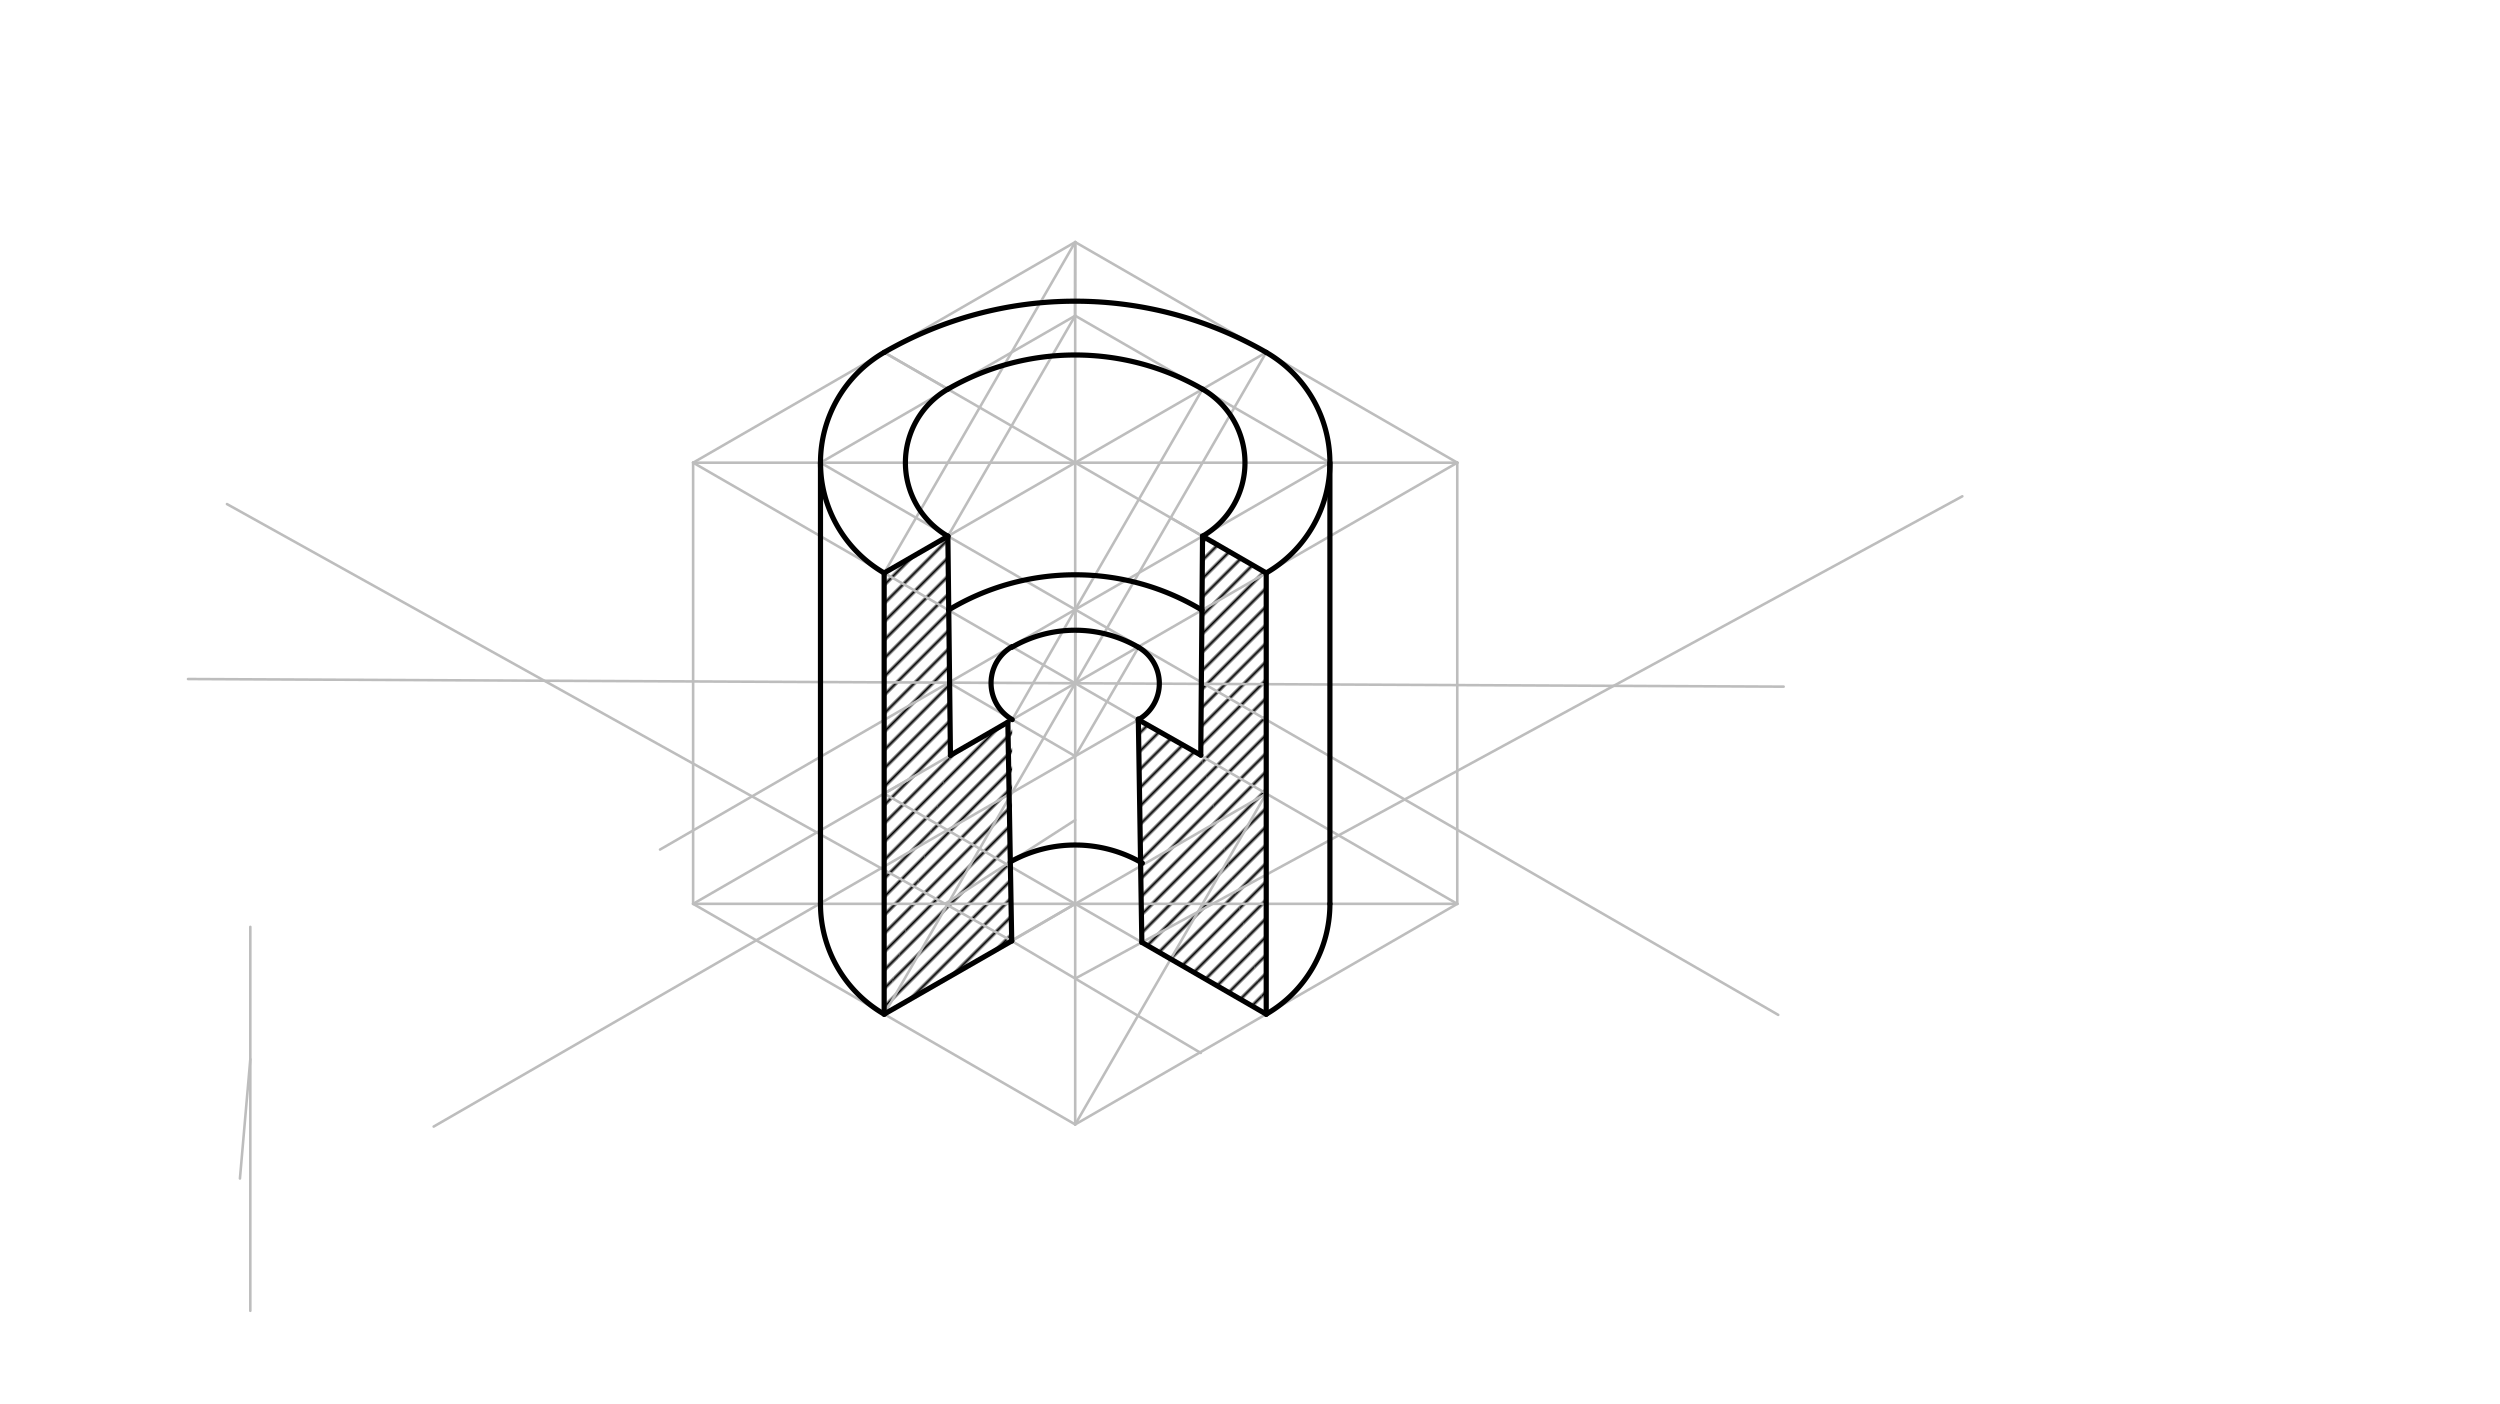 <svg xmlns="http://www.w3.org/2000/svg" class="svg--816" height="100%" preserveAspectRatio="xMidYMid meet" viewBox="0 0 963.78 541.417" width="100%"><defs><marker id="marker-arrow" markerHeight="16" markerUnits="userSpaceOnUse" markerWidth="24" orient="auto-start-reverse" refX="24" refY="4" viewBox="0 0 24 8"><path d="M 0 0 L 24 4 L 0 8 z" stroke="inherit"></path></marker></defs><g class="aux-layer--949"><g class="element--733"><defs><pattern height="5" id="fill_97_8oifla__pattern-stripes" patternTransform="rotate(-45)" patternUnits="userSpaceOnUse" width="5"><rect fill="#000000" height="1" transform="translate(0,0)" width="5"></rect></pattern></defs><g fill="url(#fill_97_8oifla__pattern-stripes)"><path d="M 340.854 220.887 L 340.854 220.887 L 366.41 291.172 L 366.41 291.172 L 340.854 220.887 Z" stroke="none"></path></g></g><g class="element--733"><defs><pattern height="5" id="fill_102_xt071__pattern-stripes" patternTransform="rotate(-45)" patternUnits="userSpaceOnUse" width="5"><rect fill="#000000" height="1" transform="translate(0,0)" width="5"></rect></pattern></defs><g fill="url(#fill_102_xt071__pattern-stripes)"><path d="M 340.854 220.887 L 365.419 206.724 L 366.41 291.172 L 340.854 390.966 L 340.854 390.966 Z" stroke="none"></path></g></g><g class="element--733"><defs><pattern height="5" id="fill_107_8otwn4__pattern-stripes" patternTransform="rotate(-45)" patternUnits="userSpaceOnUse" width="5"><rect fill="#000000" height="1" transform="translate(0,0)" width="5"></rect></pattern></defs><g fill="url(#fill_107_8otwn4__pattern-stripes)"><path d="M 366.41 291.172 L 390.238 277.415 L 390.026 362.749 L 340.854 390.966 L 340.854 390.966 Z" stroke="none"></path></g></g><g class="element--733"><defs><pattern height="5" id="fill_111_dm84ku__pattern-stripes" patternTransform="rotate(-45)" patternUnits="userSpaceOnUse" width="5"><rect fill="#000000" height="1" transform="translate(0,0)" width="5"></rect></pattern></defs><g fill="url(#fill_111_dm84ku__pattern-stripes)"><path d="M 488.146 220.887 L 463.598 206.714 L 462.909 291.104 L 488.146 390.966 Z" stroke="none"></path></g></g><g class="element--733"><defs><pattern height="5" id="fill_119_a8gwdz__pattern-stripes" patternTransform="rotate(-45)" patternUnits="userSpaceOnUse" width="5"><rect fill="#000000" height="1" transform="translate(0,0)" width="5"></rect></pattern></defs><g fill="url(#fill_119_a8gwdz__pattern-stripes)"><path d="M 462.909 291.104 L 438.845 277.462 L 440.193 363.28 L 488.146 390.966 Z" stroke="none"></path></g></g><g class="element--733"><line stroke="#BDBDBD" stroke-dasharray="none" stroke-linecap="round" stroke-width="1" x1="96.5" x2="96.5" y1="505.328" y2="357.328"></line></g><g class="element--733"><line stroke="#BDBDBD" stroke-dasharray="none" stroke-linecap="round" stroke-width="1" x1="96.5" x2="92.5" y1="408.328" y2="454.328"></line></g><g class="element--733"><line stroke="#BDBDBD" stroke-dasharray="none" stroke-linecap="round" stroke-width="1" x1="414.5" x2="267.207" y1="93.328" y2="178.367"></line></g><g class="element--733"><line stroke="#BDBDBD" stroke-dasharray="none" stroke-linecap="round" stroke-width="1" x1="267.207" x2="414.5" y1="178.367" y2="263.407"></line></g><g class="element--733"><line stroke="#BDBDBD" stroke-dasharray="none" stroke-linecap="round" stroke-width="1" x1="414.5" x2="561.793" y1="263.407" y2="178.367"></line></g><g class="element--733"><line stroke="#BDBDBD" stroke-dasharray="none" stroke-linecap="round" stroke-width="1" x1="414.5" x2="561.793" y1="93.328" y2="178.367"></line></g><g class="element--733"><line stroke="#BDBDBD" stroke-dasharray="none" stroke-linecap="round" stroke-width="1" x1="414.5" x2="414.5" y1="263.407" y2="433.486"></line></g><g class="element--733"><line stroke="#BDBDBD" stroke-dasharray="none" stroke-linecap="round" stroke-width="1" x1="561.793" x2="561.793" y1="178.367" y2="348.446"></line></g><g class="element--733"><line stroke="#BDBDBD" stroke-dasharray="none" stroke-linecap="round" stroke-width="1" x1="267.207" x2="267.207" y1="178.367" y2="348.446"></line></g><g class="element--733"><line stroke="#BDBDBD" stroke-dasharray="none" stroke-linecap="round" stroke-width="1" x1="267.207" x2="414.5" y1="348.446" y2="433.486"></line></g><g class="element--733"><line stroke="#BDBDBD" stroke-dasharray="none" stroke-linecap="round" stroke-width="1" x1="414.5" x2="561.793" y1="433.486" y2="348.446"></line></g><g class="element--733"><line stroke="#BDBDBD" stroke-dasharray="none" stroke-linecap="round" stroke-width="1" x1="340.854" x2="488.146" y1="135.848" y2="220.887"></line></g><g class="element--733"><line stroke="#BDBDBD" stroke-dasharray="none" stroke-linecap="round" stroke-width="1" x1="488.146" x2="340.854" y1="135.848" y2="220.887"></line></g><g class="element--733"><line stroke="#BDBDBD" stroke-dasharray="none" stroke-linecap="round" stroke-width="1" x1="488.146" x2="414.5" y1="135.848" y2="263.407"></line></g><g class="element--733"><line stroke="#BDBDBD" stroke-dasharray="none" stroke-linecap="round" stroke-width="1" x1="414.5" x2="340.854" y1="93.328" y2="220.887"></line></g><g class="element--733"><line stroke="#BDBDBD" stroke-dasharray="none" stroke-linecap="round" stroke-width="1" x1="267.207" x2="561.793" y1="178.367" y2="178.367"></line></g><g class="element--733"><path d="M 488.146 220.887 A 49.098 49.098 0 0 0 488.146 135.848" fill="none" stroke="#BDBDBD" stroke-dasharray="none" stroke-linecap="round" stroke-width="1"></path></g><g class="element--733"><path d="M 488.146 135.848 A 147.293 147.293 0 0 0 340.854 135.848" fill="none" stroke="#BDBDBD" stroke-dasharray="none" stroke-linecap="round" stroke-width="1"></path></g><g class="element--733"><path d="M 340.854 220.887 A 49.098 49.098 0 0 1 340.854 135.848" fill="none" stroke="#BDBDBD" stroke-dasharray="none" stroke-linecap="round" stroke-width="1"></path></g><g class="element--733"><line stroke="#BDBDBD" stroke-dasharray="none" stroke-linecap="round" stroke-width="1" x1="414.5" x2="267.207" y1="263.407" y2="348.446"></line></g><g class="element--733"><line stroke="#BDBDBD" stroke-dasharray="none" stroke-linecap="round" stroke-width="1" x1="414.5" x2="561.793" y1="263.407" y2="348.446"></line></g><g class="element--733"><line stroke="#BDBDBD" stroke-dasharray="none" stroke-linecap="round" stroke-width="1" x1="488.146" x2="340.854" y1="305.927" y2="390.966"></line></g><g class="element--733"><line stroke="#BDBDBD" stroke-dasharray="none" stroke-linecap="round" stroke-width="1" x1="350.196" x2="340.854" y1="300.533" y2="305.927"></line></g><g class="element--733"><line stroke="#BDBDBD" stroke-dasharray="none" stroke-linecap="round" stroke-width="1" x1="340.854" x2="488.146" y1="305.927" y2="390.966"></line></g><g class="element--733"><line stroke="#BDBDBD" stroke-dasharray="none" stroke-linecap="round" stroke-width="1" x1="488.146" x2="414.5" y1="305.927" y2="433.486"></line></g><g class="element--733"><line stroke="#BDBDBD" stroke-dasharray="none" stroke-linecap="round" stroke-width="1" x1="414.5" x2="340.854" y1="263.407" y2="390.966"></line></g><g class="element--733"><line stroke="#BDBDBD" stroke-dasharray="none" stroke-linecap="round" stroke-width="1" x1="267.207" x2="561.793" y1="348.446" y2="348.446"></line></g><g class="element--733"><path d="M 488.146 390.966 A 49.098 49.098 0 0 0 512.695 348.446" fill="none" stroke="#BDBDBD" stroke-dasharray="none" stroke-linecap="round" stroke-width="1"></path></g><g class="element--733"><path d="M 340.854 390.966 A 49.098 49.098 0 0 1 316.305 348.446" fill="none" stroke="#BDBDBD" stroke-dasharray="none" stroke-linecap="round" stroke-width="1"></path></g><g class="element--733"><line stroke="#BDBDBD" stroke-dasharray="none" stroke-linecap="round" stroke-width="1" x1="316.305" x2="316.305" y1="178.367" y2="348.446"></line></g><g class="element--733"><line stroke="#BDBDBD" stroke-dasharray="none" stroke-linecap="round" stroke-width="1" x1="512.695" x2="512.695" y1="178.367" y2="348.446"></line></g><g class="element--733"><line stroke="#BDBDBD" stroke-dasharray="none" stroke-linecap="round" stroke-width="1" x1="451.323" x2="470.888" y1="199.627" y2="210.923"></line></g><g class="element--733"><line stroke="#BDBDBD" stroke-dasharray="none" stroke-linecap="round" stroke-width="1" x1="488.146" x2="463.598" y1="220.887" y2="206.714"></line></g><g class="element--733"><line stroke="#BDBDBD" stroke-dasharray="none" stroke-linecap="round" stroke-width="1" x1="512.695" x2="463.598" y1="178.367" y2="206.714"></line></g><g class="element--733"><line stroke="#BDBDBD" stroke-dasharray="none" stroke-linecap="round" stroke-width="1" x1="414.5" x2="414.5" y1="93.328" y2="263.407"></line></g><g class="element--733"><line stroke="#BDBDBD" stroke-dasharray="none" stroke-linecap="round" stroke-width="1" x1="414.5" x2="414.426" y1="93.328" y2="121.674"></line></g><g class="element--733"><line stroke="#BDBDBD" stroke-dasharray="none" stroke-linecap="round" stroke-width="1" x1="512.695" x2="414.426" y1="178.367" y2="121.674"></line></g><g class="element--733"><line stroke="#BDBDBD" stroke-dasharray="none" stroke-linecap="round" stroke-width="1" x1="340.854" x2="365.419" y1="135.848" y2="149.992"></line></g><g class="element--733"><line stroke="#BDBDBD" stroke-dasharray="none" stroke-linecap="round" stroke-width="1" x1="414.5" x2="365.419" y1="121.717" y2="149.992"></line></g><g class="element--733"><line stroke="#BDBDBD" stroke-dasharray="none" stroke-linecap="round" stroke-width="1" x1="365.419" x2="316.305" y1="149.992" y2="178.367"></line></g><g class="element--733"><line stroke="#BDBDBD" stroke-dasharray="none" stroke-linecap="round" stroke-width="1" x1="414.5" x2="414.636" y1="263.407" y2="235.061"></line></g><g class="element--733"><line stroke="#BDBDBD" stroke-dasharray="none" stroke-linecap="round" stroke-width="1" x1="316.305" x2="414.636" y1="178.367" y2="235.061"></line></g><g class="element--733"><line stroke="#BDBDBD" stroke-dasharray="none" stroke-linecap="round" stroke-width="1" x1="463.598" x2="414.5" y1="206.714" y2="234.983"></line></g><g class="element--733"><line stroke="#BDBDBD" stroke-dasharray="none" stroke-linecap="round" stroke-width="1" x1="414.5" x2="463.579" y1="234.983" y2="150.032"></line></g><g class="element--733"><line stroke="#BDBDBD" stroke-dasharray="none" stroke-linecap="round" stroke-width="1" x1="414.5" x2="365.436" y1="121.717" y2="206.694"></line></g><g class="element--733"><path d="M 463.598 206.714 A 32.743 32.743 0 0 0 463.588 150.016" fill="none" stroke="#BDBDBD" stroke-dasharray="none" stroke-linecap="round" stroke-width="1"></path></g><g class="element--733"><path d="M 463.588 150.016 A 98.128 98.128 0 0 0 365.394 150.026" fill="none" stroke="#BDBDBD" stroke-dasharray="none" stroke-linecap="round" stroke-width="1"></path></g><g class="element--733"><path d="M 365.436 150.002 A 32.743 32.743 0 0 0 365.419 206.724" fill="none" stroke="#BDBDBD" stroke-dasharray="none" stroke-linecap="round" stroke-width="1"></path></g><g class="element--733"><line stroke="#BDBDBD" stroke-dasharray="none" stroke-linecap="round" stroke-width="1" x1="414.5" x2="390.026" y1="348.446" y2="362.749"></line></g><g class="element--733"><line stroke="#BDBDBD" stroke-dasharray="none" stroke-linecap="round" stroke-width="1" x1="390.026" x2="462.909" y1="362.749" y2="405.926"></line></g><g class="element--733"><line stroke="#BDBDBD" stroke-dasharray="none" stroke-linecap="round" stroke-width="1" x1="390.026" x2="87.5" y1="362.749" y2="194.328"></line></g><g class="element--733"><line stroke="#BDBDBD" stroke-dasharray="none" stroke-linecap="round" stroke-width="1" x1="414.5" x2="756.5" y1="377.247" y2="191.328"></line></g><g class="element--733"><line stroke="#BDBDBD" stroke-dasharray="none" stroke-linecap="round" stroke-width="1" x1="364.335" x2="414.5" y1="348.446" y2="316.147"></line></g><g class="element--733"><line stroke="#BDBDBD" stroke-dasharray="none" stroke-linecap="round" stroke-width="1" x1="438.845" x2="167.188" y1="277.462" y2="434.304"></line></g><g class="element--733"><line stroke="#BDBDBD" stroke-dasharray="none" stroke-linecap="round" stroke-width="1" x1="414.5" x2="72.488" y1="263.407" y2="261.771"></line></g><g class="element--733"><line stroke="#BDBDBD" stroke-dasharray="none" stroke-linecap="round" stroke-width="1" x1="414.5" x2="687.613" y1="263.407" y2="264.713"></line></g><g class="element--733"><line stroke="#BDBDBD" stroke-dasharray="none" stroke-linecap="round" stroke-width="1" x1="414.5" x2="254.451" y1="234.983" y2="327.514"></line></g><g class="element--733"><line stroke="#BDBDBD" stroke-dasharray="none" stroke-linecap="round" stroke-width="1" x1="414.5" x2="685.523" y1="234.983" y2="391.243"></line></g><g class="element--733"><line stroke="#BDBDBD" stroke-dasharray="none" stroke-linecap="round" stroke-width="1" x1="365.739" x2="414.5" y1="263.174" y2="291.518"></line></g><g class="element--733"><line stroke="#BDBDBD" stroke-dasharray="none" stroke-linecap="round" stroke-width="1" x1="414.5" x2="439.133" y1="291.518" y2="249.185"></line></g><g class="element--733"><line stroke="#BDBDBD" stroke-dasharray="none" stroke-linecap="round" stroke-width="1" x1="390.238" x2="414.5" y1="277.415" y2="234.983"></line></g><g class="element--733"><path d="M 438.845 277.462 A 16.121 16.121 0 0 0 438.92 249.551" fill="none" stroke="#BDBDBD" stroke-dasharray="none" stroke-linecap="round" stroke-width="1"></path></g></g><g class="main-layer--75a"><g class="element--733"><path d="M 488.146 220.887 A 49.098 49.098 0 0 0 488.146 135.848" fill="none" stroke="#000000" stroke-dasharray="none" stroke-linecap="round" stroke-width="2"></path></g><g class="element--733"><path d="M 488.146 135.848 A 147.293 147.293 0 0 0 340.854 135.848" fill="none" stroke="#000000" stroke-dasharray="none" stroke-linecap="round" stroke-width="2"></path></g><g class="element--733"><path d="M 340.854 135.848 A 49.098 49.098 0 0 0 340.854 220.887" fill="none" stroke="#000000" stroke-dasharray="none" stroke-linecap="round" stroke-width="2"></path></g><g class="element--733"><line stroke="#000000" stroke-dasharray="none" stroke-linecap="round" stroke-width="2" x1="316.305" x2="316.305" y1="178.367" y2="348.446"></line></g><g class="element--733"><line stroke="#000000" stroke-dasharray="none" stroke-linecap="round" stroke-width="2" x1="512.695" x2="512.695" y1="178.367" y2="348.446"></line></g><g class="element--733"><path d="M 463.588 150.016 A 98.128 98.128 0 0 0 365.388 150.029" fill="none" stroke="#000000" stroke-dasharray="none" stroke-linecap="round" stroke-width="2"></path></g><g class="element--733"><line stroke="#000000" stroke-dasharray="none" stroke-linecap="round" stroke-width="2" x1="365.419" x2="340.854" y1="206.724" y2="220.887"></line></g><g class="element--733"><path d="M 340.854 390.966 A 49.098 49.098 0 0 1 316.305 348.446" fill="none" stroke="#000000" stroke-dasharray="none" stroke-linecap="round" stroke-width="2"></path></g><g class="element--733"><path d="M 488.146 390.966 A 49.098 49.098 0 0 0 512.695 348.446" fill="none" stroke="#000000" stroke-dasharray="none" stroke-linecap="round" stroke-width="2"></path></g><g class="element--733"><line stroke="#000000" stroke-dasharray="none" stroke-linecap="round" stroke-width="2" x1="340.854" x2="340.854" y1="220.887" y2="390.966"></line></g><g class="element--733"><line stroke="#000000" stroke-dasharray="none" stroke-linecap="round" stroke-width="2" x1="488.146" x2="488.146" y1="220.887" y2="390.966"></line></g><g class="element--733"><line stroke="#000000" stroke-dasharray="none" stroke-linecap="round" stroke-width="2" x1="440.193" x2="488.146" y1="363.28" y2="390.966"></line></g><g class="element--733"><line stroke="#000000" stroke-dasharray="none" stroke-linecap="round" stroke-width="2" x1="390.026" x2="340.854" y1="362.749" y2="390.966"></line></g><g class="element--733"><line stroke="#000000" stroke-dasharray="none" stroke-linecap="round" stroke-width="2" x1="390.026" x2="388.539" y1="362.749" y2="278.38"></line></g><g class="element--733"><line stroke="#000000" stroke-dasharray="none" stroke-linecap="round" stroke-width="2" x1="440.193" x2="438.84" y1="363.28" y2="277.166"></line></g><g class="element--733"><path d="M 463.598 206.714 A 32.743 32.743 0 0 0 463.588 150.016" fill="none" stroke="#000000" stroke-dasharray="none" stroke-linecap="round" stroke-width="2"></path></g><g class="element--733"><line stroke="#000000" stroke-dasharray="none" stroke-linecap="round" stroke-width="2" x1="488.146" x2="463.598" y1="220.887" y2="206.714"></line></g><g class="element--733"><line stroke="#000000" stroke-dasharray="none" stroke-linecap="round" stroke-width="2" x1="463.598" x2="462.909" y1="206.714" y2="291.104"></line></g><g class="element--733"><line stroke="#000000" stroke-dasharray="none" stroke-linecap="round" stroke-width="2" x1="365.419" x2="366.41" y1="206.724" y2="291.21"></line></g><g class="element--733"><path d="M 365.419 206.724 A 32.743 32.743 0 0 1 365.388 150.029" fill="none" stroke="#000000" stroke-dasharray="none" stroke-linecap="round" stroke-width="2"></path></g><g class="element--733"><line stroke="#000000" stroke-dasharray="none" stroke-linecap="round" stroke-width="2" x1="366.41" x2="388.539" y1="291.172" y2="278.396"></line></g><g class="element--733"><line stroke="#000000" stroke-dasharray="none" stroke-linecap="round" stroke-width="2" x1="462.909" x2="438.845" y1="291.104" y2="277.462"></line></g><g class="element--733"><path d="M 389.489 332.251 A 51.481 51.481 0 0 1 440.388 332.75" fill="none" stroke="#000000" stroke-dasharray="none" stroke-linecap="round" stroke-width="2"></path></g><g class="element--733"><path d="M 438.845 277.462 A 16.121 16.121 0 0 0 438.92 249.551" fill="none" stroke="#000000" stroke-dasharray="none" stroke-linecap="round" stroke-width="2"></path></g><g class="element--733"><path d="M 438.92 249.551 A 48.555 48.555 0 0 0 390.096 249.541" fill="none" stroke="#000000" stroke-dasharray="none" stroke-linecap="round" stroke-width="2"></path></g><g class="element--733"><path d="M 390.238 277.415 A 16.225 16.225 0 0 1 390.197 249.267" fill="none" stroke="#000000" stroke-dasharray="none" stroke-linecap="round" stroke-width="2"></path></g><g class="element--733"><path d="M 463.365 235.195 A 94.557 94.557 0 0 0 365.692 235.16" fill="none" stroke="#000000" stroke-dasharray="none" stroke-linecap="round" stroke-width="2"></path></g></g><g class="snaps-layer--ac6"></g><g class="temp-layer--52d"></g></svg>